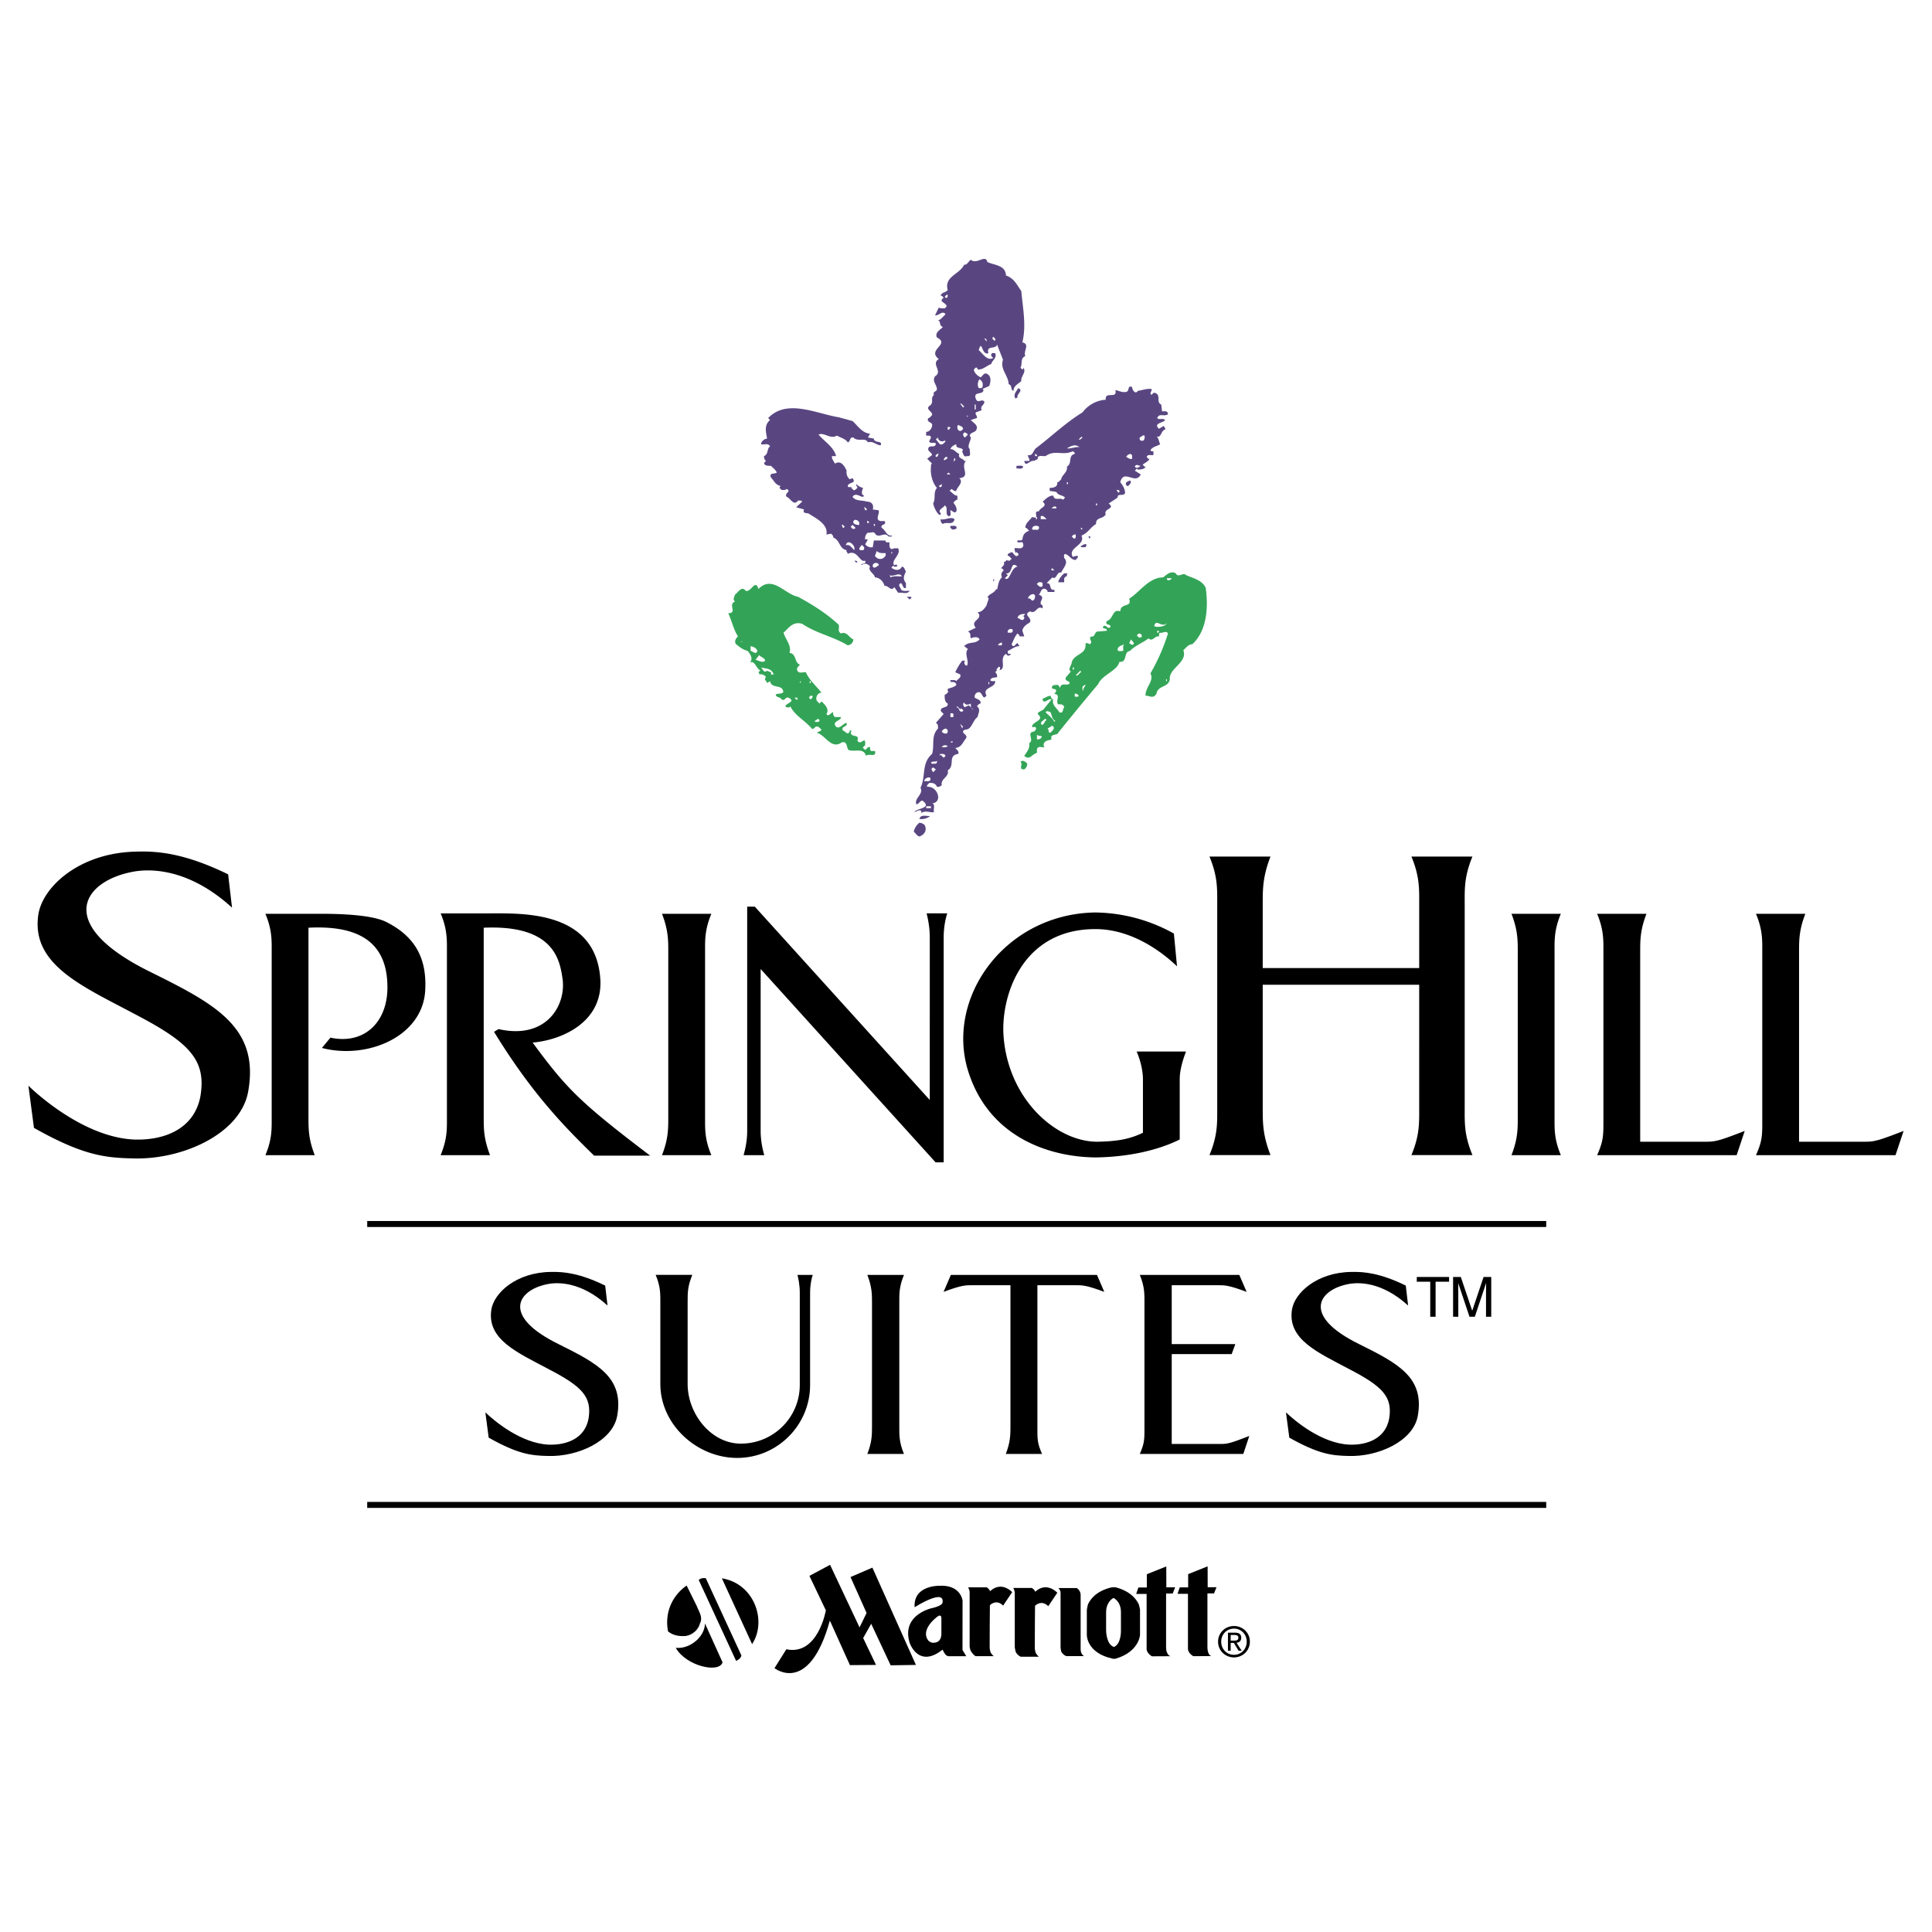 <svg xmlns="http://www.w3.org/2000/svg" width="2500" height="2500" viewBox="0 0 192.756 192.756"><path fill-rule="evenodd" clip-rule="evenodd" fill="#fff" d="M0 0h192.756v192.756H0V0z"/><path d="M92.698 44.051c.215.269.457.027.672.188-.027.538-.618.081-.753.485-.081.322.35.403.376.672l-.484.376.484.484c-.134.054-.107.215-.107.296-.081.699.107 1.561.591 2.125-.403.511-.08.995-.376 1.56.108.43.35.968.672 1.157.054-.054.107-.081.081-.188-.35-.35.269-.511.403-.78.403.242-.027.833.377 1.076.376 0 .134-.511.188-.592.215.027.403.376.592.107.107-.376-.134-.618-.296-.888.135-.08.216-.269.404-.269v-.403c-.323 0-.511-.323-.78-.484l.188-.188c.161.081.269.269.484.188.027-.35.78-.834.295-1.264 1.211-.134.054-1.103.673-1.721h-.188c-.054-.269-.672-.215-.484-.7-.295-.107-.511-.484-.887-.484.081-.242.35-.403.592-.484-.081.511.511.242.672.592-.054.054-.107.108-.081.188.135.188.108.538.484.403.484.081.215-.458.269-.699-.322-.269.081-.753.107-1.157-.376-.403.377-.511.485-.672.377-.538-.27-.78-.485-1.076l.592-.188c.08-.243-.188-.323-.107-.565l.592-.215c-.189-.458.268-.484.268-.861-.295-.35-.645.27-.859-.295-.27-.78.699-.323.779-.861l-.107-.107.672-.296c.135-.377.27-.995-.268-1.237-.297-.081-.404.269-.592.376-.27-.134-.646-.43-.674-.78.082-.053.135-.242.297-.188.027.054.107.107.08.188.539.027.889-.376 1.373-.564 0-.296.592-.565.375-1.076-.133.027-.322-.081-.375.108-.082.161.08.269.188.376-.619.35-1.076-.484-1.453-.779.35-1.184.27.591.969.295-.242-.833.754-.323.861-.861.188.511.402 1.022.592 1.533-.324.915.537 1.561.564 2.421.404.135.162.619.484.673 0-.484.43-.673.779-.969-.08-.484.564-.914.189-1.345.025.107-.027.135-.082.188l-.188-.188c.215-.35-.055-.941.484-1.157-.242-.511.51-1.157-.297-1.372.404-1.641.055-3.362-.107-5.11-.457-.646-.699-1.264-1.533-1.56-.027-1.049-1.209-1.022-1.855-1.345-.188-.807-1.049.295-1.641-.215-.215.081-.349.538-.672.484-.43.968-2.017 1.156-1.641 2.528-.215.295-.619.188-.699.592.161-.054.215.107.295.188-.591.403.269.458.296.861l-.188.188c-.188 0-.43.026-.592-.081l-.376.78c.376.054.753-.538 1.049-.107-.242.215-.511.592-.753.592.35.188.054.511.484.672-.215.269-.834.538-.592 1.049 1.372.699-1.049 1.21.188 2.152-.834.511.458 1.21-.376 1.722-.323.484.162.833.188 1.264 0 .322-.457.188-.295.592-.404.35.027.699-.377 1.049-.591.376.269.592.188.968-.134.108-.215.296-.376.296-.242.483.484.349.376.779-.027.27-.296.619-.592.592v.377h.296c.378.133.055.376.001.591zm2.529 1.641c.054.054.108.081.081.188l-.188.188.107-.376zm2.502-7.855c.35.242.35.458.295.78-.08.162-.27.081-.377.107-.161-.295-.081-.698.082-.887zm-.485 2.529h.107v.484h-.107v-.484zm1.856-6.778c.08.108.27.215.188.376-.133.054-.188-.107-.295-.188l.107-.188zm-.672.296v.188l-.217-.295c.109-.027.162.053.217.107zm-1.937 7.531l.081.108-.081.107v-.215zm.08 1.937l-.296.296c-.161-.081-.269-.35-.081-.484.162-.055.27.107.377.188zm-.376-2.797l-.107.107-.296-.404c.188 0 .268.189.403.297zm-.592 1.828c.162.135.457.135.484.403-.054.081-.188.27-.377.188-.241-.106-.241-.429-.107-.591zm-2.232 3.201c-.107-.269.215-.269.296-.376-.081.107-.054.403-.296.376zm.484 3.013c-.081.027-.134-.054-.188-.108l.296-.188c-.001.107.026.242-.108.296zm.592-1.264l.188-.188.188.188h-.376zm.376-4.654c-.081.081-.135.242-.269.188v-.269c.081.001.242-.026.269.081zm-.565-13.072c.081-.054.134-.242.296-.188 0 .108 0 .242-.107.296-.108.027-.135-.054-.189-.108zm.296 16.085c-.135.081-.242.269-.404.188.028-.134.243-.457.404-.188zm-.968-2.045c-.027.269.376.538.672.296l.081.107c-.162.135-.296.377-.565.269l-.403-.484.215-.188zM102.193 63.498l-.189-.565c.027-.35.404-.646.674-.78.51-.457-.754-.807.107-1.156.592.322.645-.646 1.236-.296v-.295c-.619-.296.457-.78-.377-1.076.217-.188.217-.726.674-.565.08.081.242.134.188.296h.699v-.215c-.645.054-.188-.646-.779-.672l.564-.565c.457.27.402-.591.887-.484.189-.458.781-.968.297-1.453 0-.135-.08-.323.08-.403.457.107.592.619 1.076.592.08-.135.27-.215.188-.404-.188 0-.35.054-.482.108-.566-.941 1.316-1.157.859-2.125.699-.296.889-.833 1.453-1.156-.027-.727.699-.458.969-.969-.242-.591 1.021-.538.295-1.076l.889-.592c0-.511.617-.054.752-.484-.027-.377-.215-.727-.484-1.049.35-1.399 1.508.322 2.045-.78l-.592-.377.215-.215.082.107c.295 0 .672-.027.779-.296-.135.054-.189-.107-.297-.188.217-.188.646-.376.674-.592-.135.054-.189-.108-.27-.188.107-.296.43-.134.672-.188v-.377c-.107 0-.242.026-.295-.108.242-.376.645-.376.969-.592-.135-.242-.135-.646-.377-.753.537.107.43-.592.859-.699.082-.188-.133-.323-.188-.377-.107.162-.27.162-.404.296-.672-.592.566-.618.592-.887-.188-.215-.592.027-.779-.188.215-.538.646-.108 1.076-.377-.027-.377-.297-.296-.592-.296l-.08-.672c-.539-.242 0-.941-.592-1.157-.162-.081-.27.081-.377.188-.27-.188.08-.35 0-.592-.512-.054-.914.134-1.371.188-.217.403-.566-.081-.566-.377-.51-.215-.215.403-.592.484-.402.081-.699-.107-1.076-.188.217.968-1.049.054-.967.968a3.145 3.145 0 0 0-2.314 1.264c-1.641.995-3.092 2.394-4.652 3.578-.27.215-.297.807-.781.672-.053.242.242.43.109.592h-.484c.107.699.592-.135.967 0 .135-.108.484-.135.377-.404.217-.161.512-.053.781-.081.941-.672 1.693 0 2.717-.484.08.081.242.134.188.269-.699.162-.215.968-.779 1.264.107.565-.539.861-.566 1.265-.133.107-.215.296-.402.296.08.511-.457.564-.754.564v.296l.672.108c.189.376.619.295.861.564l-.188.215c-.27-.269-.914.161-.969-.403-.404-.054-.727.296-1.076.592.564.484-.242.564-.377.968-.492-.038-.186.403-.271.565h.084v.215h-.107v-.184c-.051.041-.16.042-.377-.031-.242.35-.699.619-.672 1.076.16 0 .242.188.377.295-.432.162-.619.377-.674.861-.107.242-.617-.081-.484.295h.297c.242-.107.295.188.27.376-.162.377-.566.135-.861.215-.027.188.055.323.107.484l.08-.108c.082.108.242.135.189.296-.297.35-.484-.242-.674-.296-.133.108-.482.135-.375.376.16 0 .268.215.375.296l-.188.188c-.107 0-.242.026-.295-.081-.082.081-.135.242-.297.188.135.377-.188.458-.27.673.135-.054.189.134.27.188-.27.215-.295.431-.188.699-.324.27-.377.753-.484 1.237l-.08-.081c-.217.458-.754.484-.889.861h.107c.055.188-.135.511-.188.78-.189.295-.484.699-.889.672.646.78-.833.78-.188 1.56l-.78.376c.376.188.162.458.295.673.243-.107.7-.215.862.107-.432.511-1.023.161-1.534.672l.376.296c-.403.457.134 1.129-.081 1.641h-.107c-.188-.108-.215-.296-.108-.484h-.269c-.242.296-.511.753-.699 1.156l.484.215c.161.323-.242.458-.376.672-.134-.161-.376-.081-.592-.107v.188c.242 0 .565 0 .592.296-.242.269-.592.269-.861.403 0 .081-.027.242.081.269-.108.107-.216.295-.377.295-.027.35 0 .753.296.888.054.377-.376.35-.592.484-.242.269 0 .35.188.565l-.78.887c.242.108.215.35.215.565-.726.753-.323 1.668-.592 2.529-1.103.968-.592 2.232-1.157 3.389.35.619-.672 1.049-.403 1.641.242-.026.35-.35.592-.376 1.076.807-.673.753-.78 1.157.215-.081.484-.296.672-.107v.188c.458-.295.888 0 1.265-.081-.081-.296.161-.78-.188-.888.376.027.699-.35.592-.753-.081-.484-.538-.941-1.076-.888-.081-.161.108-.269.188-.376.35-.054.672.054.78.376a.498.498 0 0 0 .484-.188c-.134-.618.78-.807.592-1.452.78-.484-.054-1.479 1.049-1.641.107-.27-.134-.403-.296-.592.619-.054.727-.538 1.076-.968.242-.404-.699-.538-.108-.861.7.027.727-.888 1.264-1.265.055-.376.35-.753-.08-1.075.107-.081.215-.27.377-.27.053-.403-.377-.403-.592-.592-.027-.188.027-.35.215-.484.484-.242.484.404.752.484l.217-.188c-.484-.888.914-.726.859-1.453-.16-.026-.375.081-.484-.107.109-.296.459-.215.674-.296a.496.496 0 0 0-.189-.484l.189-.188-.08-.081.268-.296.107.081c0 .108.027.242-.107.296.834-.135-.027-1.184.699-1.641l.189.188c.107-.027.295-.054.295-.188h-.215c-.107-.054-.08-.188-.08-.296.484-.215.699-.458 1.156-.484l-.189-.296c-.188.027-.375.592-.592.108.189-.35.297-.753.592-1.076.055.108.242.161.189.296h.484v.008zm11.512-19.851c.188-.054.27-.269.484-.188.053.242-.027.646-.377.484-.134-.053-.107-.188-.107-.296zm.107 2.825c-.08.054-.27.242-.484.188l-.107-.107c.162-.323.349-.054.591-.081zm-.861-.969v.269c-.242.081-.402-.108-.592-.188.055-.161.539-.511.592-.081zm-1.263 3.47c.027.108-.055.161-.107.188l-.188-.269c.107.001.24-.026.295.081zm-2.34 1.264h.107v.188h-.107v-.188zm-5.891-4.734h-.189v-.215c.082 0 .135.054.189.108v.107zm4.438 7.343l-.08-.188c.08-.027.135.054.188.107l-.108.081zm0-9.279l.107.081c-.133.108-.215.269-.375.188l.268-.269zm-1.452 1.157c.402-.188.779-.485 1.264-.108-.35-.081-.914.188-1.264.108zm.887 8.607c-.027.134.055.323-.107.403-.135.027-.188-.135-.297-.215.054-.054.217-.242.404-.188zm-.887-5.218h.107v.188h-.107v-.188zm-1.05 2.501v.108h-.482c.052-.027.294-.35.482-.108zm-.483 6.106c.133-.054.188.134.295.188h-.295v-.188zm-1.076-5.219c.27-.107.402.134.592.296h-.592v-.296zm.187 6.671v.295c-.188.215-.43-.027-.564-.188.08-.241.43-.241.564-.107zm-.376-5.622c.082.215-.107.377-.295.296-.107-.026-.322.081-.377-.081.027-.349.484-.376.672-.215zm-.377 6.886c0 .188-.025.376-.215.484-.188.027-.242-.323-.484-.188-.026-.296.591-.672.699-.296zM92.887 80.443v.188h-.484v-.188h.484zm-.081-2.609c-.053.162-.403.081-.591.107-.001-.376.779-.565.591-.107zm.296-.78c-.081-.188-.323-.323 0-.484l.269.188-.269.296zm.188-.861c-.135-.026-.323.081-.403-.107.161-.188.457-.026.591-.188.027.134-.026.322-.188.295zm.86-.591l-.295-.296-.081.108v-.188c.215 0 .458-.054.565.188l-.189.188zm-.188-1.05c.107-.242.43-.242.592-.107-.161.161-.404.08-.592.107zm.485-1.371c-.188.027-.377-.027-.484-.188.054-.161.43-.511.592-.108-.001.107-.001.242-.108.296zm.592.887h-.215c.054-.054.107-.135.215-.108v.108zm.08-2.528h-.295v-.376c.107 0 .242-.027.295.081v.295zm.887 1.156l-.215-.484.296.296c-.053.054-.107.108-.081.188zm.081-1.748c-.458.242-.323-.404-.672-.376l.107-.107.269.296.107-.081c.082.08.243.133.189.268zm.888-.188c0-.162-.216-.27-.296-.377-.161.054-.295.081-.403.188-.161-.107-.269-.35-.081-.484.108.323.511.215.672.107-.026.242 0 .538.295.565h-.187v.001zm1.72-2.502h-.08v-.215h.08v.215zm1.266-3.873h-.377c.053-.215.215-.215.377-.296v.296zm.887-1.264h-.295c-.107-.296.295-.484.484-.296.025.134-.027.323-.189.296zm-.592-5.433l.297-.296-.189-.188c.754.107.377-1.345 1.156-.672-.7.107-.752 1.559-1.264 1.156zm1.264 3.98c.055-.403.539-.43.781-.403l-.215.215c.053.027.133.081.107.188-.162.431-.457 0-.673 0z" fill-rule="evenodd" clip-rule="evenodd" fill="#594681"/><path d="M101.602 38.725c-.189.296-.564.673-.27 1.049.027-.054.08-.108.188-.081-.133-.402.646-.726.082-.968zM90.762 58.952c-.296-.026-.619.081-.861-.107 0-.215-.431-.484 0-.672l.081.107c.107.135.134.484.403.376v-.483c-.35-.431-.188-.754 0-1.157-.135-.162-.135-.458-.403-.484-.215.458-.7.376-1.049.108l.188-.215c.081.188.269.081.376.107v-.188c-.081 0-.242-.027-.269.081-.403-.538.726-1.076.376-1.722-.188 0-.431-.027-.592.081-.322-.027-.269-.404-.269-.673h-.296c-.053-.053-.134-.107-.107-.188h-1.156l-.108.672a.752.752 0 0 1-.753-.296l.269-.483h-.269c-.054-.162.027-.512.269-.673.35.054.565-.215.78.188.404.35.888-.296 1.264.188.108 0 .323.08.376-.081-.565.081-.618-.511-1.049-.78-.161-.404.538-.215.296-.672h-.403c-.592-.135-.081-.673-.188-1.076l-.592-.081c.134-.484-.135-.78-.565-.78-.484-.162-1.157-.027-1.453-.484.27-.431.754-.027.969 0 .081.027.134-.054.188-.107-.35-.135-.215-.484-.108-.78a1.378 1.378 0 0 1-.672-.376c-.081.162.134.242.107.376-.134.107-.215.269-.403.215-.054-.108-.242-.162-.188-.296-.107-.027-.323.081-.376-.108.107-.43.914-.215.483-.78l-.295.108c-.242-.242-.35-.538-.296-.861-.215-.457-.565-1.076-1.157-.699-.135-.242-.376-.538-.296-.753h.403c-.242-.941-1.21-1.479-1.748-2.152.592-.242 1.157.511 1.829.108.376.215.86.323 1.076.672.295-.026.161-.564.564-.484.457.484 1.184-.054 1.452.484.538-.161.807.27 1.265.296.269-.511-.646-.162-.672-.672l-.592-.108.215-.376c-.807-.081-1.183-.753-1.749-1.264l-1.371-.376c-2.206-.35-5.191-1.883-7.047.081l.188.188c-.618.538-.403 1.183-.296 1.856-.269.027-.619.295-.591.564.295.081.699-.161.887.215-.349.269-.134.753-.592.968a.5.5 0 0 0 .188.484l-.188.188c.027.322.404.295.673.295.215.215.484.404.592.672-.188.188-.78-.027-.592.484.377.403.43.726.968.86l-.08.108c-.054.134.107.188.188.296.162-.027.377.054.484-.108.565.242-.242.404 0 .78.377.081.7.995 1.157.376.135.027.323-.054.404.108l-.592.564.78.215c-.188.511.376.269.564.484.807.484 1.856 1.076 1.668 2.018l.484-.081c.081.108.242.215.188.377.699.242.592 1.13 1.345 1.264-.081.162.134.242.108.376.968-.511 1.183.915 1.748.673.135.376-.376.242-.403.403h.107c.269-.215.646-.027.78.188-.269.404.458.727.484 1.076.484.027.833.404.968.861.35-.107.646.619.968.107l.376.565c.514-.051.864.192 1.16-.185zm-1.829-3.873h.08c.027.108-.027.135-.08.188v-.188zm-1.748-2.797h.107v.188h-.107v-.188zm-.485-.216v.107h-.188v-.188c.08-.027.134.055.188.081zm-2.609.592l-.107-.296c.162-.054.188.134.296.188-.054.054-.108.135-.189.108zm1.157 2.233c-.269-.215-.484-.646-.86-.484.134-.645.86-.108.86.296v.188zm-.189-2.125l-.188-.215.188-.188.296.296c-.053.133-.215.107-.296.107zm.673-.404c-.242.053-.861-.135-.484-.484a.408.408 0 0 1 .484.295v.189zm.376 2.529h-.269c-.269-.162.054-.323.081-.484.161-.053.188.108.296.188 0 .107.027.241-.108.296zm.108-4.277c.135-.027.188.135.295.215-.053.027-.108.108-.188.081l-.107-.296zm1.452 5.81c-.188.027-.376.376-.592.107-.08-.457.646-.484.592-.107zm.296-.673c-.296.054-.511-.054-.672-.296l.188-.484c.216.242.538.215.861.215.135.269-.188.512-.377.565zm.861 1.856c.027-.107-.054-.161-.081-.215.484.188.968-.35 1.237.107-.269.027-.807-.081-1.156.108zM102.086 46.552c-.162-.161-.457-.054-.674-.081v.269c.242-.027.567.135.674-.188zM112.359 48.408c.055.027.107.108.189.081.16-.134.402-.376.188-.564-.16.134-.511.107-.377.483zM95.227 51.797c-.35-.296-.968.135-1.372 0-.027.188.026.35.215.484.323-.268 1.049.189 1.157-.484zM103.373 51.582h-.023v.031a.079.079 0 0 0 .023-.031zM95.119 52.846c.135-.081.404-.026.296-.296-.134-.161-.376-.054-.592-.081-.08.216.161.351.296.377zM108.676 53.734c.053-.054.135-.107.107-.215h-.189l.082.215zM107.814 54.487c.055.188.27.081.377.108.16.027.215-.134.188-.296-.242-.054-.377.134-.565.188z" fill-rule="evenodd" clip-rule="evenodd" fill="#594681"/><path d="M85.248 55.94l.188.215.107-.108c-.053-.107-.188-.107-.295-.107z" fill-rule="evenodd" clip-rule="evenodd" fill="#594681"/><path d="M120.295 58.656c-.322-.752-1.238-.968-1.938-1.264-.35-.35-.779.323-1.049-.188-.484-.296-.914.135-1.264.403-1.426 0-2.34 1.479-3.389 2.125.322.941-.834.35-.889 1.265-.807-.296-.645.753-1.344.968-.215.458.377.242.377.565-.27.323-.377-.188-.674-.081-.35.35.377.134.297.484l-.969.081c-.295.135-.188.565-.592.484-.35.269.322.592-.188.78-.082-.161-.27-.081-.377-.108.16 1.184-1.156 1.022-1.373 1.937-.025.296-.43.699-.08.888l-.484.564c-.188.431.27.296.377.592-.242.376-.861-.161-.969.484l-.188-.296c-.189 0-.43-.027-.592.107-.188.458.322.135.402.484l-.188.296c.699.107.055.699.377 1.049.242-.027.564 0 .592.296-.162.161-.055.672-.484.484-.242-.43-.807-.726-.592-1.344l-.107.08-.188-.376c-.297.027-.512.215-.781.296.055.699.646-.135.889.08l-.781.969c-.188.188-.592.241-.592.484.781.646-.592.753-.564 1.264.162.135.27-.107.377.107.08.161-.082.269-.189.376-.807.081.082.834-.482 1.157.107.511-.242.888-.484 1.265.564.483.727-.162 1.264-.296v-.376c.135-.376.512-.134.779-.188-.133-.054-.107-.215-.107-.296.082-.403.512-.376.781-.484-.189-.619.564-.35.672-.672a293.226 293.226 0 0 1 3.98-4.842c.43-.968 1.91-1.317 2.125-2.232.834.107.377-1.022 1.049-1.076.484-.538 1.318-.833 1.855-1.264.404.403.619-.296 1.049-.188.027-.107-.053-.296.109-.376.16.107.617-.269.779.081a19.401 19.401 0 0 1-1.748 3.981c.402.753-.539 1.399-.484 2.232h.188c.377.108.619.215.889-.188.16-.888 1.184-.592 1.344-1.453-.135-1.103 1.803-1.667 1.346-2.905.27-.242.51-.592.887-.592 1.481-1.346 1.615-3.686 1.346-5.623zm-16.838 15.116v-.484c.107.162.322.081.484.188-.027.242-.296.296-.484.296zm.484-1.452c-.242-.296.107-.35.295-.592.082-.026.135.054.189.107-.241.108-.214.458-.484.485zm.862.78c-.297.027-.082-.296-.297-.404l.484-.295c.35.268 0 .483-.187.699zm.402-1.076c-.242-.43-.537-.592-.887-.968.135-.188.35-.054.484 0 .16.296.133.672.482.861l-.079.107zm1.938-5.218h-.107v-.215h.107v.215zm.08 2.69v-.269c.188-.081.35.107.404.188-.082.161-.27.081-.404.081zm.107-2.125l.484-.484c-.027.108.055.162.08.188-.242 0-.267.404-.564.296zm.781 1.56c-.189-.108-.082-.323-.109-.484.135.081.135-.161.297-.107-.028.187-.297.322-.188.591zm3.953-3.981c-.189-.027-.432.081-.564-.081 0-.404.402-.458.672-.592-.188.162-.08.458-.108.673zm.592-.78l.188-.376.297.376c-.162.323-.297.08-.485 0zm.969-.565l-.189-.188c.135-.35.484-.215.484.081-.055.134-.215.107-.295.107zm2.797 4.357h-.082v-.188h.082v.188zm-.969-4.841v-.188c.107-.027.162.027.188.081-.026.053-.08.134-.188.107zm-.187-.592l-.107-.081c.188-.78.752.269 1.264-.296-.191.404-.808.404-1.157.377zm1.156-4.841h.484c-.082.188-.511.35-.484 0z" fill-rule="evenodd" clip-rule="evenodd" fill="#33a457"/><path d="M106.551 57.204h-.377c-.297.242-.564.619-.592.888h.592v-.403c.08-.054.135-.242.27-.188-.001-.109-.028-.243.107-.297zM99.18 57.984v-.189h-.08v.189h.08z" fill-rule="evenodd" clip-rule="evenodd" fill="#594681"/><path d="M86.996 74.929c-.215.026-.188-.242-.188-.377-.242-.107-.323.188-.484.27l-.215-.189c-.027-.134.135-.188.215-.295-.027-.161.054-.377-.107-.484-.188.107-.538.403-.673 0 .296-.699-.915-.161-.592-.969h-.188v.108c-.188.43-.458-.081-.673-.108-.215-.483.511-.322.377-.753-.377.027-.672.646-1.049.377-.484-.565.511-.565.484-.969h-.592c-.161-.107-.215-.295-.188-.484-.242.027-.43.511-.672.188.35-.511-.216-.995-.484-1.264l-.215.215-.269-.296c-.162-.403.188-.833.484-.78-.511-.672-1.237-1.264-1.56-2.044-.296-.054-.699.188-.861-.188-.107-.269.135-.404.269-.565-.592-.215-.323-1.103-1.049-1.184.242-.726-.403-1.345-.592-2.017.484-.404.888-1.157 1.856-.887 1.426.968 3.093 1.264 4.546 2.151.322-.054.538-.242.564-.592-.431-.162-.646-.834-1.237-.592-.376-.269-.134-.457-.215-.86-1.237-1.157-2.636-2.018-4.062-2.798-1.318-.242-2.555-2.205-3.954-.78-.323-1.049-.699.323-1.264.188-.404-.537-.753.135-1.076.377-.081.269-.242.457 0 .699-.753.27.296 1.13-.672 1.157.323.672.511 1.587.969 2.313-.216.188-.404.511-.188.78.43.322.564.484 1.156.672.269.296.592.833.188 1.157.538-.27.619.564 1.076.78l-.188.188c.027.054.107.108.081.215a.64.64 0 0 1 .672.269c-.269.215.081.403.107.592l.296-.188c.135.727 1.022.35 1.265.861.269.511-.565.296-.699.484.053.323.457.188.591.484.377.161.323-.269.672-.188.807.404-.242.538-.295.861l.107.107c.108-.027.323.081.377-.107.457.941 1.453 1.398 2.151 2.232.162.081.242-.081.377-.188.269-.107.403.135.592.296-.135.188-.323.188-.484.296.86.215 1.452 1.722 2.501.968.565-.162.458.511.672.753.565.242 1.506-.27 1.748.592.243-.296 1.076.215.888-.484h-.296zM73.924 63.982h.081l.108.107-.189-.107zm.968.968v-.484c.269.054.592.188.672.484-.161.43-.457 0-.672 0zm.484.887l.376-.483c.134.215.511.242.592.564-.322.27-.672-.053-.968-.081zm1.534 1.453c.134-.349-.269-.215-.377-.403-.053.134-.188.108-.296.108l-.295-.404c.591.161.968.054 1.264.699h-.296zm2.421 2.313h.215c-.027.108.027.135.081.188-.135.028-.324-.026-.296-.188zm.483-1.452v-.188l.108.081-.108.107zm.969-.189h.107v.188h-.107v-.188zm.107 1.83l-.188-.188c.081-.08.135-.242.295-.188.189.08-.026.268-.107.376zm.78 2.232c-.135-.027-.323.081-.403-.107.188 0 .322-.35.484-.081.027.081-.027.134-.081.188z" fill-rule="evenodd" clip-rule="evenodd" fill="#33a457"/><path d="M90.466 59.543l.296.269.188-.188c-.081-.161-.296-.053-.484-.081z" fill-rule="evenodd" clip-rule="evenodd" fill="#594681"/><path d="M101.816 76.005c.295.269-.27.78.377.753a.667.667 0 0 0 .295-.565c-.187-.215-.457-.403-.672-.188z" fill-rule="evenodd" clip-rule="evenodd" fill="#33a457"/><path d="M91.73 81.707c.403.054.78-.054 1.076-.296-.269.054-.969-.215-1.076.296zM91.73 82.084a1.588 1.588 0 0 0-.565.887c.188.161.323.431.565.484.403-.134.726-.484.592-.968-.054-.269-.35-.377-.592-.403z" fill-rule="evenodd" clip-rule="evenodd" fill="#594681"/><path d="M82.816 156.123l-2.061 1.1 1.641 3.443s-.781 4.543-3.943 3.883l-1.181 1.881s3.442 2.762 5.523-4.744l2.002 4.443 2.602-.02-1.281-2.682.801-1.422 1.941 4.143 2.521-.039-4.343-9.707-2.182.941 1.602 3.582-.701 1.441-2.941-6.243zM101.086 158.414s.158.275.158.496v5.434s.059.43.131.539c.121.186.307.348.469.41h1.803s-.32-.26-.359-.541c-.008-.055-.045-.203-.045-.273-.01-.76.023-4.268.023-4.268s.621-.66 1.32.039l.9-1.34s-1.039-1.162-2.201-.102c0 0-.055-.209-.34-.379h-1.881l.022-.015zM96.583 158.354s.158.275.158.496v5.434s.047.334.12.443c.122.184.317.443.481.508h1.801s-.32-.26-.359-.543c-.006-.055-.043-.203-.045-.273-.01-.76.023-4.268.023-4.268s.621-.66 1.322.039l.9-1.34s-1.041-1.16-2.201-.1c0 0-.102-.256-.342-.381h-1.88l.022-.015zM105.592 158.443s.18.121.221.422v5.479s.029.393.09.484c.088.133.244.316.471.4h1.781s-.34-.16-.34-.68v-5.385s.039-.439-.381-.721h-1.842v.001zM113.596 160.018c-.592-1.178-1.889-1.562-2.361-1.666l-.326.021c-.463.098-1.766.455-2.35 1.668-.047.096-.125.58-.125.58v2.486s-.062 1.801 2.58 2.381c0 0 .172.037.314-.008 2.326-.689 2.412-2.357 2.412-2.357v-2.547s-.09-.451-.144-.558zm-2.455 4.298l-.023-.008c-.75-.252-.762-1.621-.762-1.621v-1.842c0-.795.416-1.197.625-1.348.068-.051.115-.072.115-.072s.74.33.74 1.42v1.842c0 .001.041 1.329-.695 1.629z" fill-rule="evenodd" clip-rule="evenodd"/><path d="M114.939 165.25s-.48-.242-.541-.701v-5.525h-1.041l.221-.639h.84v-1.322l1.941-.779.006 2.086h.879l-.244.614h-.66v5.418s.014.254.047.346c.062.164.133.402.391.492l-1.839.01zM119.064 165.238s-.48-.24-.541-.699v-5.525h-1.041l.221-.641h.84v-1.32l1.941-.779.006 2.086h.881l-.246.615h-.66v5.398s.012.277.045.377c.057.168.098.387.35.475l-1.796.013zM96.028 164.619v-.271l.007-4.672-.02-.061s-.2-1.502-2.282-1.4c0 0-2.622-.08-2.481 2.141 0 0 3.032-1.936 2.782-.455 0 0 .01.305-1.101.555 0 0-3.062.682-2.162 3.482 0 0 .873 2.555 3.269.646.079.133.259.605.545.643l.009.012h.015l.005.004h1.793l-.379-.624zm-2.106-3.113v1.457c.005.871-.56.957-.899.93-.146-.012-.36-.158-.404-.217-.829-1.082.815-2.312.815-2.312.54-.466.488.142.488.142zM121.527 163.789c0-.898.729-1.562 1.59-1.562.854 0 1.584.664 1.584 1.562 0 .908-.73 1.57-1.584 1.57-.861 0-1.59-.662-1.59-1.57zm1.59 1.311c.709 0 1.268-.557 1.268-1.311 0-.742-.559-1.301-1.268-1.301-.717 0-1.275.559-1.275 1.301 0 .754.558 1.311 1.275 1.311zm-.33-.403h-.275v-1.807h.689c.426 0 .637.156.637.514 0 .322-.203.465-.467.498l.514.795h-.307l-.477-.783h-.314v.783zm.326-1.015c.232 0 .439-.018.439-.295 0-.223-.203-.264-.395-.264h-.371v.559h.327zM13.241 115.574c-2.823-.057-5.037-.334-9.853-3.045l-.554-4.207c1.495 1.439 5.923 5.146 10.518 5.369 3.044.111 6.034-1.051 6.643-4.318.609-3.652-1.107-5.369-6.643-8.248-5.203-2.768-10.296-4.926-9.521-9.907.443-2.768 4.152-6.2 9.908-6.255 2.159-.055 4.816.222 9.023 2.27l.387 3.321c-4.373-3.985-8.303-3.93-10.074-3.542-4.871.997-7.639 5.258 1.938 9.964 6.476 3.211 10.905 5.535 9.742 11.957-.775 4.206-6.588 6.807-11.514 6.641zM32.119 104.555l.85-1.029c3.312.715 5.685-1.477 5.685-5.014 0-4.386-2.686-6.221-7.878-5.953v18.888c0 1.209 0 2.193.627 3.805H26.48c.671-1.611.626-2.596.626-3.805V94.932c0-1.119.045-2.148-.626-3.76h4.834c.895 0 5.416-.089 7.206.806 2.954 1.477 4.117 3.715 3.894 6.981-.359 4.521-5.82 6.76-10.295 5.596zM59.271 115.297c-2.596-2.551-6.042-5.908-9.981-12.354l.448-.27c4.745 1.074 6.713-2.326 6.4-4.922-.269-1.925-.806-5.506-7.877-5.193v18.888c0 1.209 0 2.148.627 3.805h-4.924c.671-1.656.626-2.596.626-3.805V94.932c0-1.164.045-2.193-.626-3.804h4.834c3.312 0 10.697-.313 11.1 6.625.224 4.162-3.715 5.996-6.758 6.266 3.312 4.475 4.52 5.818 11.727 11.279h-5.596v-.001zM66.048 115.252c.626-1.611.626-2.596.626-3.805V94.932c0-1.119 0-2.148-.626-3.76h4.923c-.671 1.612-.626 2.641-.626 3.76v16.516c0 1.209-.045 2.193.626 3.805h-4.923v-.001zM94.151 93.544v22.425h-.806L75.89 96.678v16.156c0 1.164.269 2.061.358 2.418h-2.059c.09-.357.358-1.254.358-2.418V90.456h.761l17.456 19.291V93.544c0-1.164-.224-2.014-.313-2.417h2.059c-.135.403-.359 1.253-.359 2.417zM117.701 107.688v5.998c-2.238 1.119-5.238 1.746-8.371 1.791-4.834-.045-10.383-2.105-12.532-8.012-2.82-7.52 3.266-16.293 12.487-16.427a16.46 16.46 0 0 1 7.834 2.104l.312 3.267c-1.029-.984-4.162-3.714-8.146-3.714-7.205 0-9.354 6.445-9.176 10.427.359 6.49 5.283 10.877 9.49 10.787 1.789-.045 3.043-.223 4.432-.895v-5.326c0-1.119-.404-2.283-.627-2.775h4.922c-.178.491-.625 1.655-.625 2.775zM140.818 115.24c.83-1.992.775-3.209.775-4.705V98.248h-15.611v12.287c0 1.496 0 2.713.775 4.705h-6.088c.83-1.992.773-3.209.773-4.705V90.11c0-1.384.057-2.657-.773-4.65h6.088c-.775 1.993-.775 3.266-.775 4.65v6.476h15.611V90.11c0-1.384.055-2.657-.775-4.65h6.088c-.83 1.993-.773 3.266-.773 4.65v20.425c0 1.496-.057 2.713.773 4.705h-6.088zM150.801 115.252c.627-1.611.627-2.596.627-3.805V94.932c0-1.119 0-2.148-.627-3.76h4.924c-.672 1.612-.627 2.641-.627 3.76v16.516c0 1.209-.045 2.193.627 3.805h-4.924v-.001zM173.266 115.252h-13.92c.67-1.521.627-2.014.627-3.805V94.932c0-1.119.043-2.148-.627-3.76h4.922c-.625 1.612-.625 2.641-.625 3.76v18.977h6.668c.896 0 1.432-.178 3.76-1.074l-.805 2.417zM189.115 115.252h-13.92c.672-1.521.627-2.014.627-3.805V94.932c0-1.119.045-2.148-.627-3.76h4.924c-.627 1.612-.627 2.641-.627 3.76v18.977h6.67c.895 0 1.432-.178 3.76-1.074l-.807 2.417z" fill-rule="evenodd" clip-rule="evenodd"/><path d="M36.637 122.119h117.631M36.637 150.145h117.631" fill="none" stroke="#000" stroke-width=".598" stroke-miterlimit="2.613"/><path fill-rule="evenodd" clip-rule="evenodd" d="M141.352 127.402h3.222v.475h-1.344v3.494h-.535v-3.494h-1.343v-.475zM148.26 131.371v-2.344c0-.117.012-.619.012-.99h-.012l-1.117 3.334h-.531l-1.117-3.328h-.01c0 .365.01.867.01.984v2.344h-.52v-3.969h.77l1.133 3.355h.012l1.127-3.355h.764v3.969h-.521zM54.667 145.262c-1.694-.033-3.022-.201-5.911-1.828l-.332-2.523c.896.863 3.553 3.09 6.309 3.221 1.826.066 3.62-.629 3.985-2.59.365-2.191-.664-3.221-3.985-4.947-3.121-1.66-6.176-2.955-5.711-5.943.266-1.66 2.49-3.719 5.944-3.752 1.295-.033 2.889.133 5.413 1.361l.232 1.992c-2.623-2.391-4.981-2.357-6.043-2.125-2.922.598-4.583 3.154 1.162 5.977 3.885 1.926 6.542 3.32 5.844 7.172-.466 2.522-3.952 4.082-6.907 3.985zM80.824 128.99v9.197c0 3.984-3.254 7.271-7.271 7.271-4.018 0-7.671-3.32-7.671-7.371v-8.102c0-.863.033-1.594-.465-2.789h3.653c-.465 1.162-.465 1.693-.465 2.789v8.102c0 2.922 2.292 5.945 5.313 5.945 3.254 0 5.877-2.625 5.877-5.846v-9.197c0-.863-.167-1.527-.233-1.793h1.527c-.099.267-.265.931-.265 1.794zM86.535 145.061c.465-1.196.465-1.926.465-2.823v-12.252c0-.83 0-1.594-.465-2.789h3.653c-.498 1.195-.465 1.959-.465 2.789v12.252c0 .896-.033 1.627.465 2.822h-3.653v.001zM107.254 128.227h-3.752v14.012c0 1.361-.033 1.693.465 2.822h-3.619c.465-1.195.465-1.926.465-2.822v-14.012h-3.752c-.698 0-1.063-.033-2.922.664l.73-1.693h14.577l.73 1.693c-1.86-.698-2.225-.664-2.922-.664zM124.045 145.061h-10.328c.498-1.129.465-1.494.465-2.822v-12.252c0-.83.033-1.594-.465-2.789h9.93l.73 1.693c-1.859-.697-2.225-.664-2.922-.664h-4.551v5.877h6.344l-.365.996h-5.979v8.965h4.949c.664 0 1.062-.133 2.789-.795l-.597 1.791zM134.545 145.262c-1.693-.033-3.021-.201-5.91-1.828l-.334-2.523c.896.863 3.555 3.09 6.311 3.221 1.826.066 3.619-.629 3.984-2.59.365-2.191-.664-3.221-3.984-4.947-3.121-1.66-6.178-2.955-5.711-5.943.264-1.66 2.49-3.719 5.943-3.752 1.295-.033 2.889.133 5.412 1.361l.232 1.992c-2.623-2.391-4.98-2.357-6.043-2.125-2.922.598-4.582 3.154 1.162 5.977 3.885 1.926 6.541 3.32 5.844 7.172-.465 2.522-3.951 4.082-6.906 3.985zM69.513 160.225c.199.545.647 1.105.328 1.734-.155.639-.76 1.158-1.398 1.26-.664.061-1.303-.051-1.795-.457-.354-1.846.397-3.555 1.856-4.574l1.009 2.037z"/><path d="M72.089 165.852c-.332 1.117-3.633.385-4.669-1.449 1.359.15 2.892-1.053 2.917-2.426l1.752 3.875zM73.44 165.707c.151-.066.455-.217.531-.541l-3.551-7.703c-.238-.029-.41-.051-.712.164l3.732 8.08zM75.037 164.035c1.51-2.287.237-6.041-3.017-6.568l3.017 6.568z" fill-rule="evenodd" clip-rule="evenodd"/></svg>